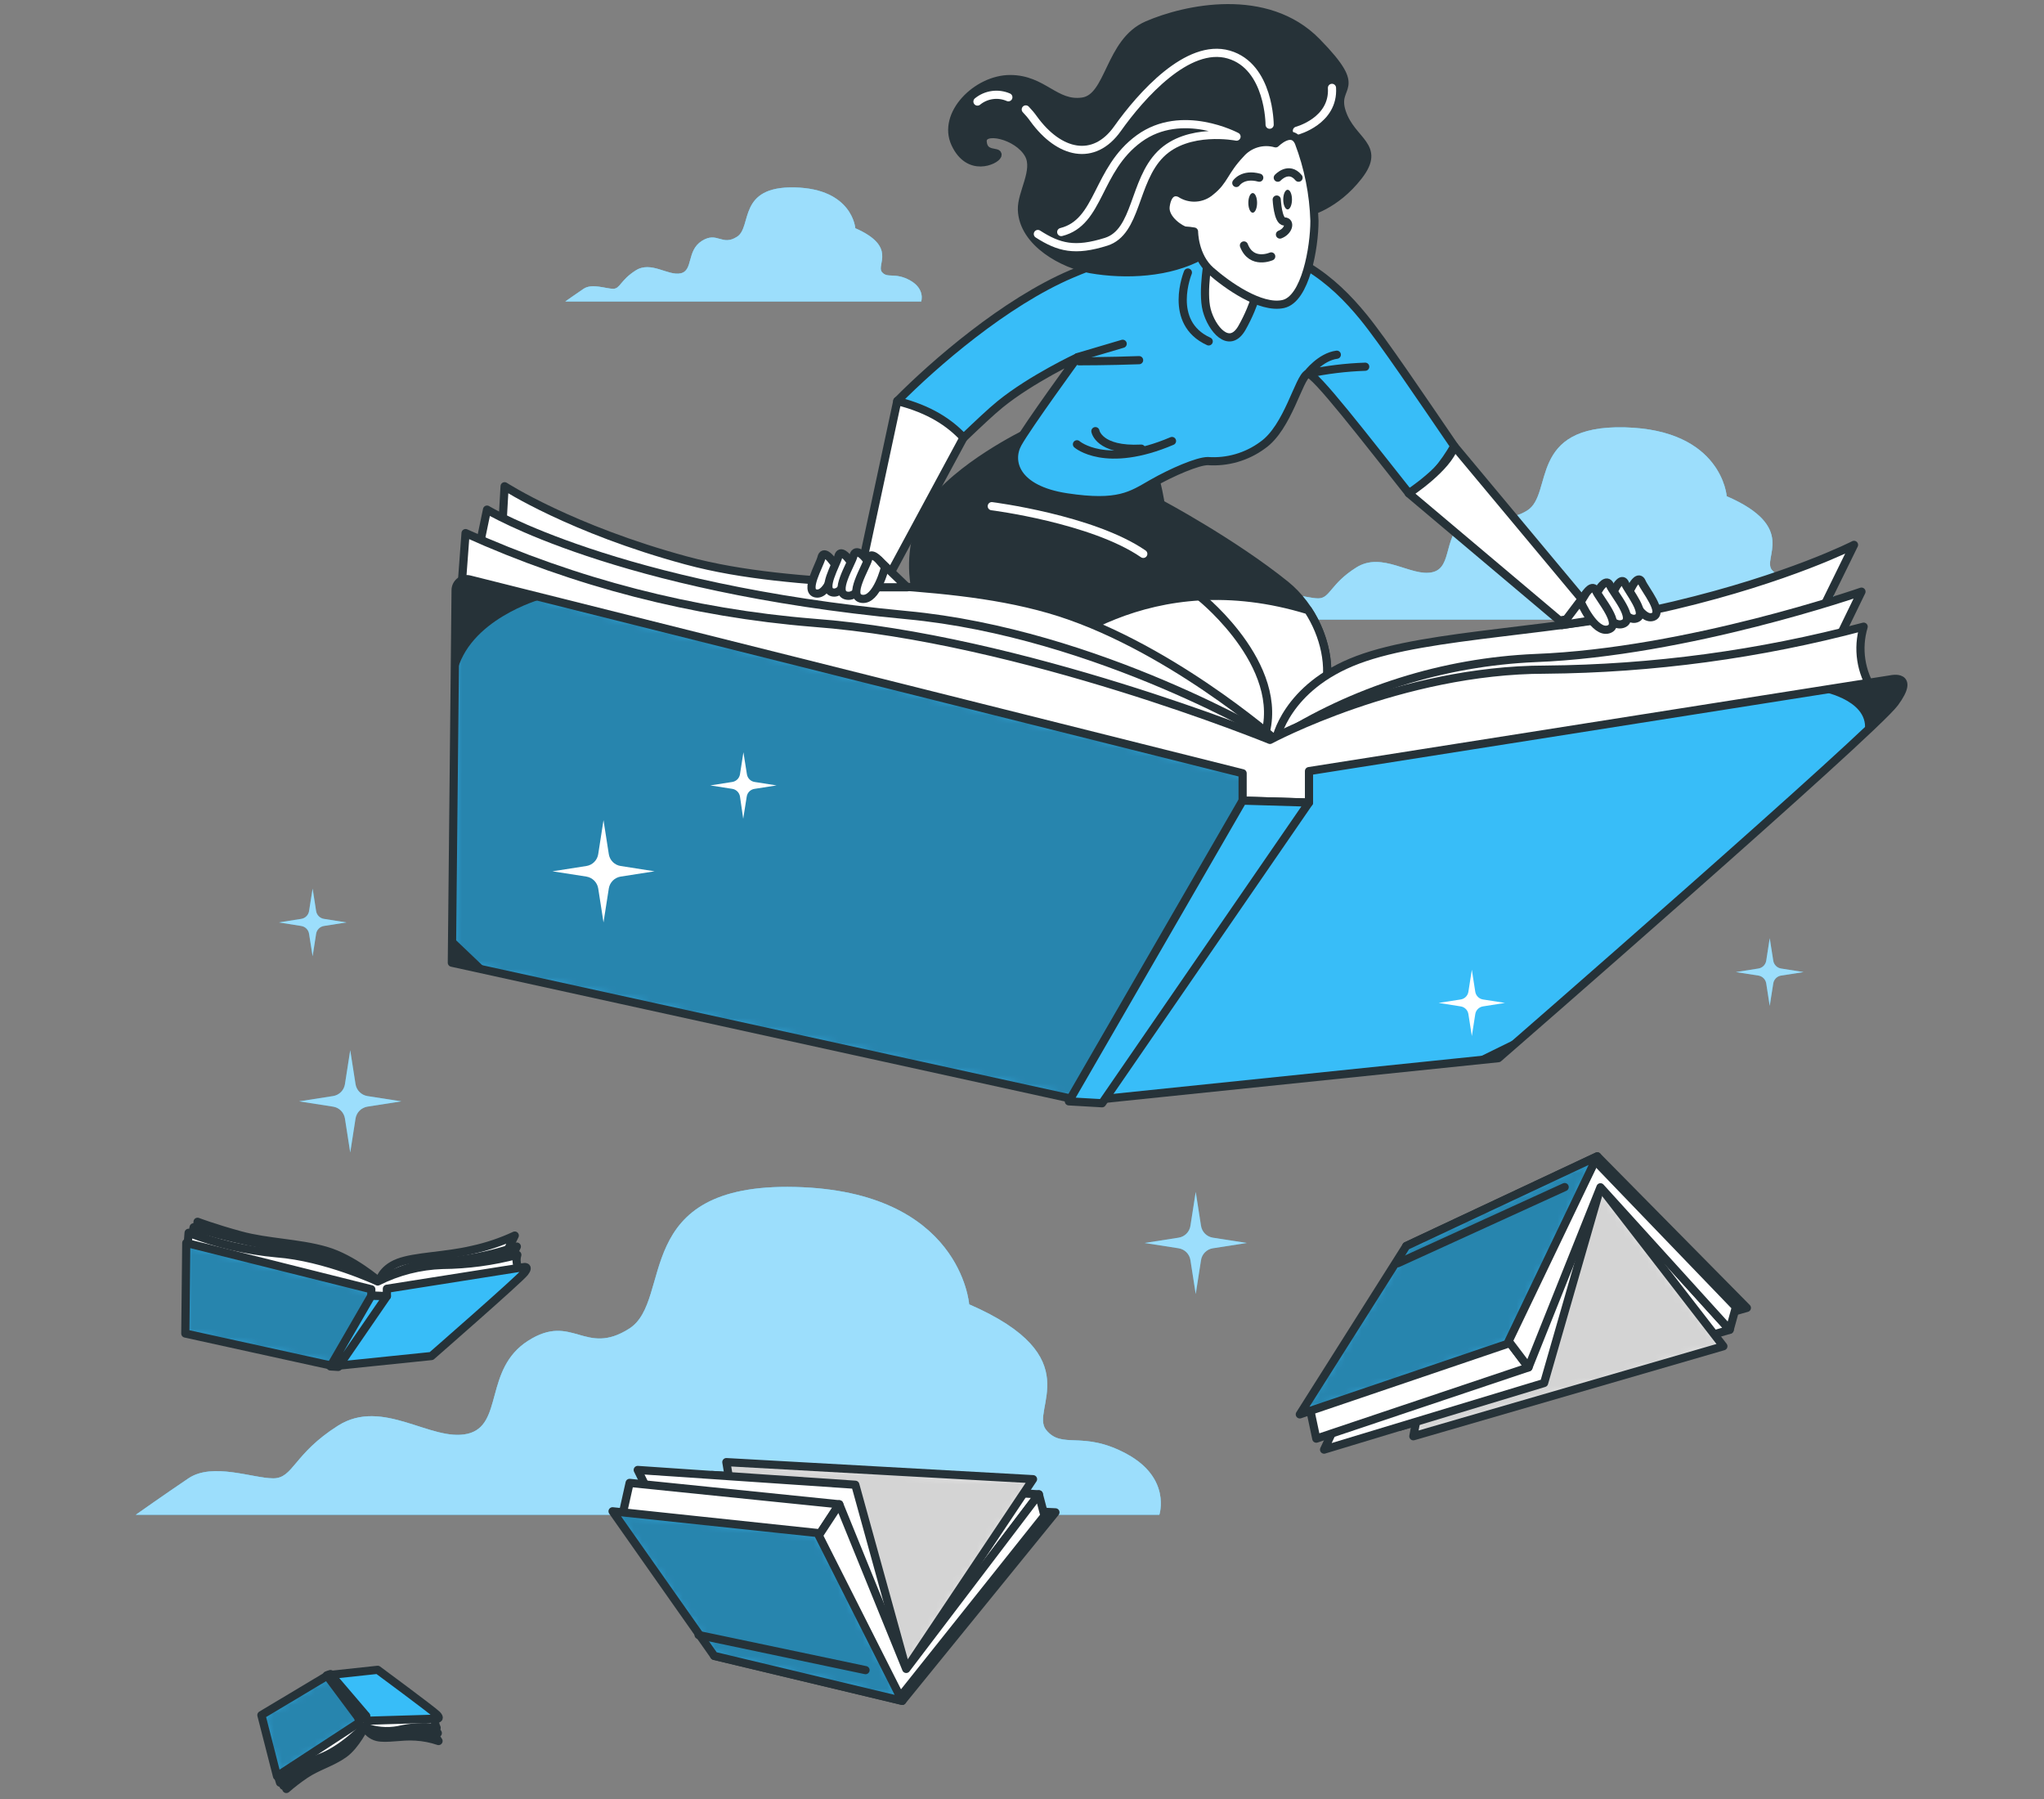 <svg width="250" height="220" viewBox="0 0 250 220" fill="none" xmlns="http://www.w3.org/2000/svg">
<rect x="0" y="0" width="250" height="220" fill="#808080" stroke="none"/>
<path d="M222.544 71.432C219.35 69.689 217.899 71.141 216.713 69.689C215.527 68.238 219.907 64.46 211.192 60.683C211.192 60.683 210.616 52.551 198.706 52.26C186.797 51.968 190.037 60.398 186.797 62.426C183.558 64.454 182.728 61.266 179.534 63.3C176.34 65.335 177.791 69.398 175.18 69.981C172.568 70.564 169.083 67.389 165.888 69.398C162.694 71.406 162.694 73.175 161.236 73.175C159.778 73.175 156.882 72.015 155.139 73.175C153.396 74.335 151.361 75.767 151.361 75.767H224.87C224.87 75.767 225.745 73.175 222.544 71.432Z" fill="#38BDF8"/>
<path opacity="0.5" d="M222.544 71.432C219.35 69.689 217.899 71.141 216.713 69.689C215.527 68.238 219.907 64.46 211.192 60.683C211.192 60.683 210.616 52.551 198.706 52.26C186.797 51.968 190.037 60.398 186.797 62.426C183.558 64.454 182.728 61.266 179.534 63.3C176.34 65.335 177.791 69.398 175.18 69.981C172.568 70.564 169.083 67.389 165.888 69.398C162.694 71.406 162.694 73.175 161.236 73.175C159.778 73.175 156.882 72.015 155.139 73.175C153.396 74.335 151.361 75.767 151.361 75.767H224.87C224.87 75.767 225.745 73.175 222.544 71.432Z" fill="#38BDF8"/>
<path d="M111.292 34.279C109.4 33.249 108.538 34.111 107.852 33.249C107.165 32.387 109.744 30.152 104.612 27.91C104.612 27.91 104.269 23.089 97.212 22.921C90.156 22.752 92.029 27.741 90.156 28.947C88.284 30.152 87.746 28.26 85.847 29.458C83.949 30.657 84.817 33.074 83.256 33.424C81.694 33.774 79.64 31.869 77.748 33.074C75.856 34.279 75.856 35.316 74.995 35.316C74.133 35.316 72.403 34.623 71.379 35.316C70.355 36.009 69.144 36.864 69.144 36.864H112.672C112.672 36.864 113.191 35.335 111.292 34.279Z" fill="#38BDF8"/>
<path opacity="0.5" d="M111.292 34.279C109.4 33.249 108.538 34.111 107.852 33.249C107.165 32.387 109.744 30.152 104.612 27.91C104.612 27.91 104.269 23.089 97.212 22.921C90.156 22.752 92.029 27.741 90.156 28.947C88.284 30.152 87.746 28.26 85.847 29.458C83.949 30.657 84.817 33.074 83.256 33.424C81.694 33.774 79.64 31.869 77.748 33.074C75.856 34.279 75.856 35.316 74.995 35.316C74.133 35.316 72.403 34.623 71.379 35.316C70.355 36.009 69.144 36.864 69.144 36.864H112.672C112.672 36.864 113.191 35.335 111.292 34.279Z" fill="#38BDF8"/>
<path d="M137.839 177.818C132.396 174.844 129.921 177.319 127.938 174.844C125.956 172.369 133.381 165.941 118.537 159.507C118.537 159.507 117.545 145.648 97.258 145.155C76.971 144.663 82.407 159.008 76.965 162.475C71.522 165.941 70.038 160.492 64.595 163.959C59.153 167.425 61.621 174.326 57.17 175.343C52.719 176.36 46.803 170.885 41.334 174.351C35.866 177.818 35.892 180.786 33.416 180.786C30.941 180.786 25.991 178.803 23.049 180.786C20.108 182.768 16.615 185.237 16.615 185.237H141.798C141.798 185.237 143.281 180.786 137.839 177.818Z" fill="#38BDF8"/>
<path opacity="0.5" d="M137.839 177.818C132.396 174.844 129.921 177.319 127.938 174.844C125.956 172.369 133.381 165.941 118.537 159.507C118.537 159.507 117.545 145.648 97.258 145.155C76.971 144.663 82.407 159.008 76.965 162.475C71.522 165.941 70.038 160.492 64.595 163.959C59.153 167.425 61.621 174.326 57.17 175.343C52.719 176.36 46.803 170.885 41.334 174.351C35.866 177.818 35.892 180.786 33.416 180.786C30.941 180.786 25.991 178.803 23.049 180.786C20.108 182.768 16.615 185.237 16.615 185.237H141.798C141.798 185.237 143.281 180.786 137.839 177.818Z" fill="#38BDF8"/>
<g opacity="0.5">
<path d="M222.544 71.432C219.35 69.689 217.899 71.141 216.713 69.689C215.527 68.238 219.907 64.46 211.192 60.683C211.192 60.683 210.616 52.551 198.706 52.26C186.797 51.968 190.037 60.398 186.797 62.426C183.558 64.454 182.728 61.266 179.534 63.3C176.34 65.335 177.791 69.398 175.18 69.981C172.568 70.564 169.083 67.389 165.888 69.398C162.694 71.406 162.694 73.175 161.236 73.175C159.778 73.175 156.882 72.015 155.139 73.175C153.396 74.335 151.361 75.767 151.361 75.767H224.87C224.87 75.767 225.745 73.175 222.544 71.432Z" fill="white"/>
<path opacity="0.5" d="M222.544 71.432C219.35 69.689 217.899 71.141 216.713 69.689C215.527 68.238 219.907 64.46 211.192 60.683C211.192 60.683 210.616 52.551 198.706 52.26C186.797 51.968 190.037 60.398 186.797 62.426C183.558 64.454 182.728 61.266 179.534 63.3C176.34 65.335 177.791 69.398 175.18 69.981C172.568 70.564 169.083 67.389 165.888 69.398C162.694 71.406 162.694 73.175 161.236 73.175C159.778 73.175 156.882 72.015 155.139 73.175C153.396 74.335 151.361 75.767 151.361 75.767H224.87C224.87 75.767 225.745 73.175 222.544 71.432Z" fill="white"/>
</g>
<g opacity="0.5">
<path d="M111.292 34.279C109.4 33.249 108.538 34.111 107.852 33.249C107.165 32.387 109.744 30.152 104.612 27.91C104.612 27.91 104.269 23.089 97.212 22.921C90.156 22.752 92.029 27.741 90.156 28.947C88.284 30.152 87.746 28.26 85.847 29.458C83.949 30.657 84.817 33.074 83.256 33.424C81.694 33.774 79.64 31.869 77.748 33.074C75.856 34.279 75.856 35.316 74.995 35.316C74.133 35.316 72.403 34.623 71.379 35.316C70.355 36.009 69.144 36.864 69.144 36.864H112.672C112.672 36.864 113.191 35.335 111.292 34.279Z" fill="white"/>
<path opacity="0.5" d="M111.292 34.279C109.4 33.249 108.538 34.111 107.852 33.249C107.165 32.387 109.744 30.152 104.612 27.91C104.612 27.91 104.269 23.089 97.212 22.921C90.156 22.752 92.029 27.741 90.156 28.947C88.284 30.152 87.746 28.26 85.847 29.458C83.949 30.657 84.817 33.074 83.256 33.424C81.694 33.774 79.64 31.869 77.748 33.074C75.856 34.279 75.856 35.316 74.995 35.316C74.133 35.316 72.403 34.623 71.379 35.316C70.355 36.009 69.144 36.864 69.144 36.864H112.672C112.672 36.864 113.191 35.335 111.292 34.279Z" fill="white"/>
</g>
<g opacity="0.5">
<path d="M137.839 177.818C132.396 174.844 129.921 177.319 127.938 174.844C125.956 172.369 133.381 165.941 118.537 159.507C118.537 159.507 117.545 145.648 97.258 145.155C76.971 144.663 82.407 159.008 76.965 162.475C71.522 165.941 70.038 160.492 64.595 163.959C59.153 167.425 61.621 174.326 57.17 175.343C52.719 176.36 46.803 170.885 41.334 174.351C35.866 177.818 35.892 180.786 33.416 180.786C30.941 180.786 25.991 178.803 23.049 180.786C20.108 182.768 16.615 185.237 16.615 185.237H141.798C141.798 185.237 143.281 180.786 137.839 177.818Z" fill="white"/>
<path opacity="0.5" d="M137.839 177.818C132.396 174.844 129.921 177.319 127.938 174.844C125.956 172.369 133.381 165.941 118.537 159.507C118.537 159.507 117.545 145.648 97.258 145.155C76.971 144.663 82.407 159.008 76.965 162.475C71.522 165.941 70.038 160.492 64.595 163.959C59.153 167.425 61.621 174.326 57.17 175.343C52.719 176.36 46.803 170.885 41.334 174.351C35.866 177.818 35.892 180.786 33.416 180.786C30.941 180.786 25.991 178.803 23.049 180.786C20.108 182.768 16.615 185.237 16.615 185.237H141.798C141.798 185.237 143.281 180.786 137.839 177.818Z" fill="white"/>
</g>
<path d="M46.368 156.714C46.368 156.714 43.167 153.909 39.856 152.95C36.545 151.991 32.728 151.971 29.43 151.071C26.132 150.17 24.163 149.412 24.163 149.412L23.994 152.393L46.231 158.399L61.445 154.187L62.961 151.097C61.304 151.868 59.565 152.453 57.778 152.84C54.467 153.624 50.761 153.624 48.707 154.414C46.653 155.205 46.368 156.714 46.368 156.714Z" fill="white" stroke="#263238" stroke-linecap="round" stroke-linejoin="round"/>
<path d="M23.684 150.086C28.03 151.415 32.486 152.359 36.999 152.904C40.393 153.365 43.616 154.676 46.368 156.714C48.607 155.283 51.184 154.47 53.839 154.356C57.032 154.114 60.182 153.472 63.215 152.444L62.262 154.388L45.921 157.589L23.347 151.693L23.684 150.086Z" fill="white" stroke="#263238" stroke-linecap="round" stroke-linejoin="round"/>
<path d="M23.068 150.76C26.522 152.084 30.141 152.927 33.824 153.268C39.837 153.721 46.199 156.715 46.199 156.715C48.66 155.473 51.362 154.783 54.117 154.693C57.209 154.666 60.285 154.25 63.273 153.455C63.179 153.766 63.156 154.093 63.204 154.413C63.253 154.734 63.371 155.039 63.551 155.309L46.141 159.015L22.951 152.276L23.068 150.76Z" fill="white" stroke="#263238" stroke-linecap="round" stroke-linejoin="round"/>
<path d="M22.783 151.998L45.415 157.667V158.445L47.32 158.496V157.602L64.057 154.959C64.057 154.959 64.789 154.79 64.167 155.607C63.545 156.423 52.769 165.831 52.769 165.831L40.808 167.062L22.666 163.077L22.783 151.998Z" fill="#38BDF8"/>
<mask id="mask0_4395_48995" style="mask-type:luminance" maskUnits="userSpaceOnUse" x="22" y="151" width="43" height="17">
<path d="M22.782 151.998L45.414 157.667V158.445L47.319 158.496V157.602L64.056 154.959C64.056 154.959 64.788 154.79 64.166 155.607C63.544 156.423 52.768 165.831 52.768 165.831L40.807 167.062L22.665 163.077L22.782 151.998Z" fill="white"/>
</mask>
<g mask="url(#mask0_4395_48995)">
<path opacity="0.3" d="M45.415 158.458V157.667L22.782 151.998L22.672 163.116L40.808 167.101L41.132 167.069L45.92 158.471L45.415 158.458Z" fill="black"/>
</g>
<path d="M22.783 151.998L45.415 157.667V158.445L47.32 158.496V157.602L64.057 154.959C64.057 154.959 64.789 154.79 64.167 155.607C63.545 156.423 52.769 165.831 52.769 165.831L40.808 167.062L22.666 163.077L22.783 151.998Z" stroke="#263238" stroke-linecap="round" stroke-linejoin="round"/>
<path d="M45.415 158.458L40.413 167.101L41.372 167.159L47.32 158.509L45.415 158.458Z" fill="#38BDF8" stroke="#263238" stroke-linecap="round" stroke-linejoin="round"/>
<path d="M44.611 211.155C44.611 211.155 43.523 213.435 42.071 214.479C40.62 215.522 38.767 216.014 37.302 217.019C36.507 217.557 35.745 218.143 35.022 218.774L34.438 216.792L44.248 210.034L52.38 211.019L53.637 212.911C52.729 212.603 51.783 212.42 50.825 212.366C49.082 212.243 47.274 212.697 46.127 212.418C45.797 212.333 45.489 212.175 45.227 211.957C44.965 211.738 44.755 211.464 44.611 211.155Z" fill="white" stroke="#263238" stroke-linecap="round" stroke-linejoin="round"/>
<path d="M34.666 218.379C36.53 216.978 38.55 215.797 40.686 214.861C42.337 214.048 43.705 212.756 44.612 211.155C45.855 211.802 47.273 212.029 48.656 211.803C50.283 211.579 51.936 211.627 53.548 211.945L52.751 210.734L44.25 210.604L34.232 217.323L34.666 218.379Z" fill="white" stroke="#263238" stroke-linecap="round" stroke-linejoin="round"/>
<path d="M34.251 218.003C35.669 216.724 37.303 215.709 39.078 215.003C41.929 213.967 44.533 211.174 44.533 211.174C45.868 211.696 47.323 211.833 48.732 211.569C50.262 211.211 51.842 211.117 53.404 211.291C53.208 210.889 53.146 210.434 53.229 209.995L44.119 209.632L33.94 216.999L34.251 218.003Z" fill="white" stroke="#263238" stroke-linecap="round" stroke-linejoin="round"/>
<path d="M33.882 217.207L43.964 210.624L43.828 210.099L44.755 209.827L44.904 210.429L53.508 210.17C53.508 210.17 53.891 210.17 53.45 209.703C53.009 209.237 46.193 204.202 46.193 204.202L40.148 204.85L31.971 209.742L33.882 217.207Z" fill="#38BDF8"/>
<mask id="mask1_4395_48995" style="mask-type:luminance" maskUnits="userSpaceOnUse" x="31" y="204" width="23" height="14">
<path d="M33.882 217.207L43.964 210.624L43.828 210.099L44.755 209.827L44.904 210.429L53.508 210.17C53.508 210.17 53.891 210.17 53.45 209.703C53.009 209.237 46.193 204.202 46.193 204.202L40.148 204.85L31.971 209.742L33.882 217.207Z" fill="white"/>
</mask>
<g mask="url(#mask1_4395_48995)">
<path opacity="0.3" d="M43.855 210.099L43.991 210.624L33.909 217.207L31.979 209.723L40.156 204.831L40.318 204.812L44.102 210.027L43.855 210.099Z" fill="black"/>
</g>
<path d="M33.882 217.207L43.964 210.624L43.828 210.099L44.755 209.827L44.904 210.429L53.508 210.17C53.508 210.17 53.891 210.17 53.45 209.703C53.009 209.237 46.193 204.202 46.193 204.202L40.148 204.85L31.971 209.742L33.882 217.207Z" stroke="#263238" stroke-linecap="round" stroke-linejoin="round"/>
<path d="M43.855 210.098L39.967 204.876L40.42 204.72L44.781 209.826L43.855 210.098Z" fill="#38BDF8" stroke="#263238" stroke-linecap="round" stroke-linejoin="round"/>
<path d="M195.361 141.41L213.659 159.941L174.588 170.95L172.003 152.373L195.361 141.41Z" fill="#38BDF8" stroke="#263238" stroke-linecap="round" stroke-linejoin="round"/>
<path d="M211.554 162.617L171.142 174.494L174.401 153.138L194.792 144.041L211.554 162.617Z" fill="white" stroke="#263238" stroke-linecap="round" stroke-linejoin="round"/>
<path d="M195.752 145.194L210.784 164.632L172.866 175.641L177.272 152.276L195.752 145.194Z" fill="white"/>
<mask id="mask2_4395_48995" style="mask-type:luminance" maskUnits="userSpaceOnUse" x="172" y="145" width="39" height="31">
<path d="M195.752 145.194L210.784 164.632L172.866 175.641L177.272 152.276L195.752 145.194Z" fill="white"/>
</mask>
<g mask="url(#mask2_4395_48995)">
<path opacity="0.17" d="M195.752 145.194L210.784 164.632L172.866 175.641L177.272 152.276L195.752 145.194Z" fill="black"/>
</g>
<path d="M195.752 145.194L210.784 164.632L172.866 175.641L177.272 152.276L195.752 145.194Z" stroke="#263238" stroke-linecap="round" stroke-linejoin="round"/>
<path d="M195.75 145.194L188.856 169.129L161.947 177.274L172.288 155.244L195.75 145.194Z" fill="white" stroke="#263238" stroke-linecap="round" stroke-linejoin="round"/>
<path d="M186.946 167.218L160.996 175.932L160.225 172.291L184.263 163.673L186.946 167.218Z" fill="white" stroke="#263238" stroke-linecap="round" stroke-linejoin="round"/>
<path d="M195.083 141.935L212.319 159.844L211.554 162.617L195.751 145.194L186.945 167.218L184.263 163.673L195.083 141.935Z" fill="white" stroke="#263238" stroke-linecap="round" stroke-linejoin="round"/>
<path d="M195.361 141.41L184.359 164.347L158.979 172.965L172.003 152.373L195.361 141.41Z" fill="#38BDF8"/>
<mask id="mask3_4395_48995" style="mask-type:luminance" maskUnits="userSpaceOnUse" x="158" y="141" width="38" height="32">
<path d="M195.362 141.41L184.36 164.347L158.98 172.965L172.004 152.373L195.362 141.41Z" fill="white"/>
</mask>
<g mask="url(#mask3_4395_48995)">
<path opacity="0.3" d="M195.362 141.41L184.36 164.347L158.98 172.965L172.004 152.373L195.362 141.41Z" fill="black"/>
</g>
<path d="M195.361 141.41L184.359 164.347L158.979 172.965L172.003 152.373L195.361 141.41Z" stroke="#263238" stroke-linecap="round" stroke-linejoin="round"/>
<path d="M170.954 154.486L191.371 145.168" stroke="#263238" stroke-linecap="round" stroke-linejoin="round"/>
<path d="M110.352 207.999L129.09 184.945L90.434 183.131L87.356 202.498L110.352 207.999Z" fill="#38BDF8" stroke="#263238" stroke-linecap="round" stroke-linejoin="round"/>
<path d="M127.062 182.742L87.091 180.377L89.76 201.157L109.853 205.485L127.062 182.742Z" fill="white" stroke="#263238" stroke-linecap="round" stroke-linejoin="round"/>
<path d="M110.837 204.092L126.349 180.889L88.84 178.803L92.604 201.338L110.837 204.092Z" fill="white"/>
<mask id="mask4_4395_48995" style="mask-type:luminance" maskUnits="userSpaceOnUse" x="88" y="178" width="39" height="27">
<path d="M110.837 204.092L126.349 180.889L88.84 178.803L92.604 201.338L110.837 204.092Z" fill="white"/>
</mask>
<g mask="url(#mask4_4395_48995)">
<path opacity="0.17" d="M110.837 204.092L126.349 180.889L88.84 178.803L92.604 201.338L110.837 204.092Z" fill="black"/>
</g>
<path d="M110.837 204.092L126.349 180.889L88.84 178.803L92.604 201.338L110.837 204.092Z" stroke="#263238" stroke-linecap="round" stroke-linejoin="round"/>
<path d="M110.838 204.092L104.611 181.57L78 179.762L87.719 199.531L110.838 204.092Z" fill="white" stroke="#263238" stroke-linecap="round" stroke-linejoin="round"/>
<path d="M102.648 183.96L77.009 181.343L76.147 185.198L99.882 188.172L102.648 183.96Z" fill="white" stroke="#263238" stroke-linecap="round" stroke-linejoin="round"/>
<path d="M110.079 207.539L127.749 185.36L127.062 182.742L110.838 204.092L102.648 183.961L99.881 188.172L110.079 207.539Z" fill="white" stroke="#263238" stroke-linecap="round" stroke-linejoin="round"/>
<path d="M110.352 207.999L99.992 187.472L74.923 184.816L87.357 202.498L110.352 207.999Z" fill="#38BDF8"/>
<mask id="mask5_4395_48995" style="mask-type:luminance" maskUnits="userSpaceOnUse" x="74" y="184" width="37" height="24">
<path d="M110.353 207.999L99.993 187.472L74.924 184.816L87.358 202.498L110.353 207.999Z" fill="white"/>
</mask>
<g mask="url(#mask5_4395_48995)">
<path opacity="0.3" d="M110.353 207.999L99.993 187.472L74.924 184.816L87.358 202.498L110.353 207.999Z" fill="black"/>
</g>
<path d="M110.352 207.999L99.992 187.472L74.923 184.816L87.357 202.498L110.352 207.999Z" stroke="#263238" stroke-linecap="round" stroke-linejoin="round"/>
<path d="M85.445 199.945L105.862 204.241" stroke="#263238" stroke-linecap="round" stroke-linejoin="round"/>
<path d="M125.547 52.979C125.547 52.979 117.058 57.08 113.663 62.05C110.268 67.02 111.259 76.195 116.488 79.162C121.717 82.13 139.97 93.028 152.844 91.473C165.719 89.918 163.736 76.758 157.231 71.523C150.726 66.288 141.952 61.622 141.952 61.622C141.952 61.622 141.531 58.797 140.961 57.806C140.391 56.815 133.892 50.432 125.547 52.979Z" fill="#263238" stroke="#263238" stroke-linecap="round" stroke-linejoin="round"/>
<path d="M160.005 74.62C140.735 68.724 128.042 79.279 124.063 83.322C132.033 87.462 143.774 92.549 152.845 91.454C163.614 90.151 163.983 80.724 160.005 74.62Z" fill="white" stroke="#263238" stroke-linecap="round" stroke-linejoin="round"/>
<path d="M146.902 73.065C146.902 73.065 158.222 82.136 154.256 91.169" stroke="#263238" stroke-linecap="round" stroke-linejoin="round"/>
<path d="M109.75 49.026L105.215 70.182H108.863L117.856 53.51C117.856 53.51 116.1 48.165 109.75 49.026Z" fill="white" stroke="#263238" stroke-linecap="round" stroke-linejoin="round"/>
<path d="M166.756 38.763C163.043 34.227 158.138 30.022 149.151 29.303C149.151 29.303 141.493 29.063 131.074 33.495C122.929 36.955 114.227 44.51 109.75 49.046C113.754 50.063 116.139 51.702 117.862 53.53C119.638 51.839 121.186 50.368 122.327 49.441C126.162 46.325 131.793 43.694 131.793 43.694C131.793 43.694 125.683 52.072 124.484 54.229C123.286 56.387 124.128 59.86 130.471 60.819C136.815 61.778 138.376 60.579 140.89 59.141C143.404 57.702 146.521 56.387 147.719 56.387C150.115 56.557 152.492 55.868 154.426 54.443C157.536 52.286 158.858 46.182 159.933 45.703C160.672 45.372 167.21 53.899 172.302 60.301L172.743 60.074C174.959 58.934 176.689 56.607 177.875 54.56C173.754 48.541 169.16 41.705 166.756 38.763Z" fill="#38BDF8" stroke="#263238" stroke-linecap="round" stroke-linejoin="round"/>
<path d="M145.289 33.327C145.289 33.327 142.75 39.437 147.836 41.75" stroke="#263238" stroke-linecap="round" stroke-linejoin="round"/>
<path d="M131.793 43.675L137.313 42.042" stroke="#263238" stroke-linecap="round" stroke-linejoin="round"/>
<path d="M131.722 54.333C131.722 54.333 135.201 57.404 143.346 53.931" stroke="#263238" stroke-linecap="round" stroke-linejoin="round"/>
<path d="M163.504 43.377C161.495 43.642 159.934 45.709 159.934 45.709C162.251 45.215 164.608 44.927 166.977 44.847" stroke="#263238" stroke-linecap="round" stroke-linejoin="round"/>
<path d="M131.975 44.18C131.975 44.18 135.713 44.18 139.322 44.044" stroke="#263238" stroke-linecap="round" stroke-linejoin="round"/>
<path d="M133.977 52.726C133.977 52.726 134.378 55.137 139.588 54.864" stroke="#263238" stroke-linecap="round" stroke-linejoin="round"/>
<path d="M147.836 31.338C147.836 31.338 147 35.647 147.596 37.921C148.192 40.195 150.35 42.832 151.912 40.078C153.473 37.325 154.302 34.247 154.302 32.776C154.302 31.305 148.912 28.584 147.836 31.338Z" fill="white" stroke="#263238" stroke-linecap="round" stroke-linejoin="round"/>
<path d="M159.933 25.947C159.933 25.947 163.283 25.227 166.16 21.515C169.037 17.802 165.324 17.329 164.125 13.739C162.927 10.15 167.145 11.342 161.041 5.115C154.938 -1.111 144.992 1.046 140.307 3.081C135.622 5.115 135.771 11.945 132.409 12.424C129.046 12.904 127.614 9.67 123.545 9.67C119.476 9.67 115.16 13.979 116.839 17.569C118.517 21.159 121.75 19.61 121.99 19.007C122.229 18.405 120.312 19.13 120.188 17.329C120.065 15.528 124.497 16.493 125.819 18.891C126.888 20.834 124.925 23.595 124.99 25.636C125.126 29.731 130.141 32.348 133.361 32.912C137.709 33.67 142.996 33.405 146.935 31.247C151.776 28.59 149.527 23.083 153.091 21.644C156.655 20.206 158.482 22.364 158.482 22.364L159.933 25.947Z" fill="#263238" stroke="#263238" stroke-linecap="round" stroke-linejoin="round"/>
<path d="M123.331 11.893C122.714 11.625 122.035 11.532 121.369 11.625C120.702 11.717 120.074 11.992 119.554 12.418" stroke="white" stroke-linecap="round" stroke-linejoin="round"/>
<path d="M155.288 15.249C155.288 15.249 155.288 8.122 150.286 6.671C145.283 5.219 139.569 11.673 136.679 15.742C133.789 19.811 129.551 18.839 126.435 14.55C126.142 14.136 125.817 13.746 125.463 13.383" stroke="white" stroke-linecap="round" stroke-linejoin="round"/>
<path d="M126.94 28.616C129.532 30.281 131.476 30.761 135.279 29.569C139.083 28.377 138.616 22.182 141.947 18.852C145.277 15.521 151.238 16.707 151.238 16.707C151.238 16.707 144.571 13.13 139.329 16.94C134.087 20.75 134.56 27.184 129.798 28.377" stroke="white" stroke-linecap="round" stroke-linejoin="round"/>
<path d="M158.624 15.988C158.624 15.988 163.16 14.796 162.913 10.746" stroke="white" stroke-linecap="round" stroke-linejoin="round"/>
<path d="M121.303 61.901C121.303 61.901 133.614 63.456 139.834 67.733" stroke="white" stroke-linecap="round" stroke-linejoin="round"/>
<path d="M156.025 17.53C155.258 17.31 154.444 17.315 153.681 17.545C152.917 17.775 152.235 18.22 151.716 18.826C149.682 20.977 149.773 22.066 148.075 23.407C147.569 23.85 146.93 24.113 146.259 24.156C145.588 24.2 144.921 24.02 144.362 23.647C143.643 23.29 142.807 23.53 142.567 25.202C142.328 26.873 144.602 28.195 144.965 28.195C145.326 28.215 145.685 28.256 146.04 28.318C146.04 28.318 146.04 31.312 148.075 33.107C150.11 34.901 154.185 37.778 156.939 37.182C159.693 36.586 160.768 30.236 160.768 27.003C160.667 23.725 160.021 20.486 158.857 17.42C158.014 15.528 156.025 17.53 156.025 17.53Z" fill="white" stroke="#263238" stroke-linecap="round" stroke-linejoin="round"/>
<path d="M153.752 24.806C153.752 25.454 153.518 26.012 153.22 26.012C152.922 26.012 152.683 25.474 152.683 24.806C152.683 24.139 152.922 23.608 153.22 23.608C153.518 23.608 153.752 24.145 153.752 24.806Z" fill="#263238"/>
<path d="M158.021 24.405C158.021 25.053 157.782 25.61 157.49 25.61C157.198 25.61 156.952 25.072 156.952 24.405C156.952 23.737 157.192 23.206 157.49 23.206C157.788 23.206 158.021 23.744 158.021 24.405Z" fill="#263238"/>
<path d="M151.212 22.376C151.212 22.376 152.009 21.178 154.018 21.729" stroke="#263238" stroke-linecap="round" stroke-linejoin="round"/>
<path d="M156.285 21.729C156.285 21.729 157.62 20.258 158.825 21.729" stroke="#263238" stroke-linecap="round" stroke-linejoin="round"/>
<path d="M156.155 24.404C156.155 24.404 156.285 27.081 157.088 27.081C157.892 27.081 157.62 28.279 156.551 28.681" stroke="#263238" stroke-linecap="round" stroke-linejoin="round"/>
<path d="M155.481 31.357C155.481 31.357 153.078 32.426 152.145 30.016" stroke="#263238" stroke-linecap="round" stroke-linejoin="round"/>
<path d="M156.046 90.501C156.046 90.501 142.439 78.566 128.34 74.504C114.24 70.441 98.016 72.352 83.923 68.536C69.831 64.72 61.718 59.465 61.718 59.465L60.999 72.119L155.599 97.674L220.315 79.765L226.762 66.631C226.762 66.631 218.883 70.687 204.79 74.031C190.698 77.374 174.907 77.368 166.063 80.691C157.218 84.015 156.046 90.501 156.046 90.501Z" fill="white" stroke="#263238" stroke-linecap="round" stroke-linejoin="round"/>
<path d="M59.567 62.322C59.567 62.322 75.351 71.879 110.91 75.223C134.333 77.419 156.045 90.501 156.045 90.501C165.56 84.418 176.512 80.958 187.795 80.471C206.423 79.758 227.675 72.352 227.675 72.352L223.626 80.691L154.134 94.298L58.135 69.223L59.567 62.322Z" fill="white" stroke="#263238" stroke-linecap="round" stroke-linejoin="round"/>
<path d="M56.943 65.193C70.377 71.26 84.756 74.969 99.448 76.156C124.997 78.067 155.327 90.482 155.327 90.482C155.327 90.482 171.325 81.89 189.02 81.89C202.163 81.778 215.24 80.013 227.942 76.635C227.547 77.955 227.449 79.346 227.655 80.708C227.861 82.071 228.366 83.37 229.134 84.514L155.087 100.292L56.464 71.62L56.943 65.193Z" fill="white" stroke="#263238" stroke-linecap="round" stroke-linejoin="round"/>
<path d="M57.422 70.862L151.983 94.564V97.907L160.102 98.147V94.298L231.265 83.076C231.265 83.076 234.369 82.357 231.745 85.94C229.121 89.523 183.266 129.404 183.266 129.404L132.402 134.659L55.265 117.728L55.725 72.171C55.726 71.965 55.775 71.761 55.866 71.576C55.958 71.391 56.091 71.229 56.255 71.103C56.418 70.977 56.608 70.889 56.811 70.848C57.013 70.806 57.222 70.811 57.422 70.862Z" fill="#38BDF8"/>
<mask id="mask6_4395_48995" style="mask-type:luminance" maskUnits="userSpaceOnUse" x="55" y="70" width="178" height="65">
<path d="M57.422 70.862L151.983 94.564V97.907L160.102 98.147V94.298L231.265 83.076C231.265 83.076 234.369 82.357 231.745 85.94C229.121 89.523 183.266 129.404 183.266 129.404L132.402 134.659L55.265 117.728L55.725 72.171C55.726 71.965 55.775 71.761 55.866 71.576C55.958 71.391 56.091 71.229 56.255 71.103C56.418 70.977 56.608 70.889 56.811 70.848C57.013 70.806 57.222 70.811 57.422 70.862Z" fill="white"/>
</mask>
<g mask="url(#mask6_4395_48995)">
<path opacity="0.3" d="M151.983 97.907V94.564L55.745 70.447L55.272 117.728L132.403 134.684L133.783 134.542L154.141 97.972L151.983 97.907Z" fill="black"/>
</g>
<path d="M57.422 70.862L151.983 94.564V97.907L160.102 98.147V94.298L231.265 83.076C231.265 83.076 234.369 82.357 231.745 85.94C229.121 89.523 183.266 129.404 183.266 129.404L132.402 134.659L55.265 117.728L55.725 72.171C55.726 71.965 55.775 71.761 55.866 71.576C55.958 71.391 56.091 71.229 56.255 71.103C56.418 70.977 56.608 70.889 56.811 70.848C57.013 70.806 57.222 70.811 57.422 70.862Z" stroke="#263238" stroke-linecap="round" stroke-linejoin="round"/>
<path d="M151.983 97.907L130.73 134.684L134.793 134.918L160.102 98.147L151.983 97.907Z" fill="#38BDF8" stroke="#263238" stroke-linecap="round" stroke-linejoin="round"/>
<path d="M222.913 84.579C222.913 84.579 229.256 85.765 227.935 89.996L231.745 85.953C231.745 85.953 233.488 83.782 232.691 83.361C231.894 82.94 222.913 84.579 222.913 84.579Z" fill="#263238"/>
<path d="M66.189 73.266C66.189 73.266 57.215 75.748 55.822 82.454L55.744 72.171C55.744 72.171 56.016 70.622 57.435 70.875C58.854 71.128 66.189 73.266 66.189 73.266Z" fill="#263238"/>
<path d="M55.355 114.579L59.864 118.875L55.27 117.728L55.355 114.579Z" fill="#263238"/>
<path d="M180.02 129.708L186.136 126.702L182.916 129.494L180.02 129.708Z" fill="#263238"/>
<path d="M177.875 54.566L195.084 75.197L190.75 75.884L172.303 60.333C172.303 60.333 177.078 57.203 177.875 54.566Z" fill="white" stroke="#263238" stroke-linecap="round" stroke-linejoin="round"/>
<path d="M101.56 68.29C101.56 68.29 100.699 67.247 100.478 68.18C100.258 69.113 98.308 72.352 99.83 72.579C101.353 72.806 102.215 69.106 102.215 69.106L101.56 68.29Z" fill="white" stroke="#263238" stroke-linecap="round" stroke-linejoin="round"/>
<path d="M103.621 68.167C103.621 68.167 102.753 67.124 102.539 68.05C102.325 68.977 100.368 72.223 101.891 72.456C103.414 72.689 104.282 68.977 104.282 68.977L103.621 68.167Z" fill="white" stroke="#263238" stroke-linecap="round" stroke-linejoin="round"/>
<path d="M105.687 68.089C105.687 68.089 104.657 66.929 104.391 67.96C104.125 68.99 101.799 72.592 103.62 72.852C105.441 73.111 106.452 68.964 106.452 68.964L105.687 68.089Z" fill="white" stroke="#263238" stroke-linecap="round" stroke-linejoin="round"/>
<path d="M107.488 68.478L110.961 71.821H106.847L107.488 68.478Z" fill="white" stroke="#263238" stroke-linecap="round" stroke-linejoin="round"/>
<path d="M107.489 68.478C107.489 68.478 106.459 67.318 106.193 68.348C105.927 69.378 103.601 72.981 105.422 73.233C107.243 73.486 108.253 69.346 108.253 69.346L107.489 68.478Z" fill="white" stroke="#263238" stroke-linecap="round" stroke-linejoin="round"/>
<path d="M199.755 71.478C199.755 71.478 200.448 70.311 200.811 71.193C201.174 72.074 203.604 74.977 202.146 75.443C200.688 75.91 199.243 72.385 199.243 72.385L199.755 71.478Z" fill="white" stroke="#263238" stroke-linecap="round" stroke-linejoin="round"/>
<path d="M197.721 71.672C197.721 71.672 198.414 70.506 198.777 71.387C199.14 72.268 201.576 75.171 200.112 75.637C198.647 76.104 197.209 72.579 197.209 72.579L197.721 71.672Z" fill="white" stroke="#263238" stroke-linecap="round" stroke-linejoin="round"/>
<path d="M195.674 71.925C195.674 71.925 196.51 70.629 196.924 71.594C197.339 72.56 200.164 75.767 198.453 76.305C196.743 76.843 195.052 72.936 195.052 72.936L195.674 71.925Z" fill="white" stroke="#263238" stroke-linecap="round" stroke-linejoin="round"/>
<path d="M193.956 72.592L191.047 76.441L195.116 75.793L193.956 72.592Z" fill="white" stroke="#263238" stroke-linecap="round" stroke-linejoin="round"/>
<path d="M193.956 72.592C193.956 72.592 194.785 71.296 195.207 72.262C195.628 73.227 198.446 76.428 196.736 76.966C195.025 77.504 193.334 73.603 193.334 73.603L193.956 72.592Z" fill="white" stroke="#263238" stroke-linecap="round" stroke-linejoin="round"/>
<path d="M75.914 107.199L80.061 106.551L75.914 105.903C75.549 105.847 75.211 105.677 74.95 105.416C74.689 105.154 74.518 104.817 74.463 104.451L73.814 100.298L73.167 104.451C73.112 104.816 72.942 105.153 72.682 105.414C72.422 105.675 72.086 105.846 71.722 105.903L67.568 106.551L71.722 107.199C72.085 107.258 72.419 107.43 72.679 107.691C72.938 107.951 73.109 108.287 73.167 108.65L73.814 112.803L74.463 108.65C74.521 108.286 74.692 107.95 74.953 107.689C75.214 107.429 75.55 107.257 75.914 107.199Z" fill="white"/>
<path d="M44.936 135.332L49.089 134.685L44.936 134.037C44.572 133.977 44.237 133.806 43.976 133.545C43.716 133.285 43.544 132.949 43.485 132.585L42.837 128.432L42.189 132.585C42.132 132.95 41.961 133.287 41.7 133.548C41.439 133.809 41.102 133.98 40.737 134.037L36.584 134.685L40.737 135.332C41.102 135.389 41.439 135.56 41.7 135.821C41.961 136.082 42.132 136.419 42.189 136.784L42.837 140.937L43.485 136.784C43.544 136.42 43.716 136.084 43.976 135.824C44.237 135.564 44.572 135.392 44.936 135.332Z" fill="#38BDF8"/>
<path opacity="0.5" d="M44.936 135.332L49.089 134.685L44.936 134.037C44.572 133.977 44.237 133.806 43.976 133.545C43.716 133.285 43.544 132.949 43.485 132.585L42.837 128.432L42.189 132.585C42.132 132.95 41.961 133.287 41.7 133.548C41.439 133.809 41.102 133.98 40.737 134.037L36.584 134.685L40.737 135.332C41.102 135.389 41.439 135.56 41.7 135.821C41.961 136.082 42.132 136.419 42.189 136.784L42.837 140.937L43.485 136.784C43.544 136.42 43.716 136.084 43.976 135.824C44.237 135.564 44.572 135.392 44.936 135.332Z" fill="white"/>
<path d="M148.347 152.652L152.5 152.004L148.347 151.356C147.983 151.3 147.647 151.13 147.386 150.87C147.125 150.611 146.953 150.275 146.896 149.911L146.248 145.758L145.6 149.911C145.542 150.275 145.371 150.611 145.11 150.87C144.849 151.13 144.512 151.3 144.148 151.356L139.995 152.004L144.148 152.652C144.512 152.708 144.849 152.878 145.11 153.138C145.371 153.397 145.542 153.733 145.6 154.097L146.248 158.25L146.896 154.097C146.953 153.733 147.125 153.397 147.386 153.138C147.647 152.878 147.983 152.708 148.347 152.652Z" fill="#38BDF8"/>
<path opacity="0.5" d="M148.347 152.652L152.5 152.004L148.347 151.356C147.983 151.3 147.647 151.13 147.386 150.87C147.125 150.611 146.953 150.275 146.896 149.911L146.248 145.758L145.6 149.911C145.542 150.275 145.371 150.611 145.11 150.87C144.849 151.13 144.512 151.3 144.148 151.356L139.995 152.004L144.148 152.652C144.512 152.708 144.849 152.878 145.11 153.138C145.371 153.397 145.542 153.733 145.6 154.097L146.248 158.25L146.896 154.097C146.953 153.733 147.125 153.397 147.386 153.138C147.647 152.878 147.983 152.708 148.347 152.652Z" fill="white"/>
<path d="M39.623 113.237L42.37 112.803L39.623 112.369C39.382 112.332 39.159 112.219 38.986 112.047C38.814 111.874 38.701 111.651 38.664 111.41L38.236 108.669L37.802 111.41C37.765 111.651 37.652 111.874 37.479 112.047C37.307 112.219 37.084 112.332 36.843 112.369L34.096 112.803L36.843 113.237C37.084 113.275 37.307 113.388 37.479 113.56C37.652 113.732 37.765 113.955 37.802 114.196L38.236 116.937L38.664 114.196C38.701 113.955 38.814 113.732 38.986 113.56C39.159 113.388 39.382 113.275 39.623 113.237Z" fill="#38BDF8"/>
<path opacity="0.5" d="M39.623 113.237L42.37 112.803L39.623 112.369C39.382 112.332 39.159 112.219 38.986 112.047C38.814 111.874 38.701 111.651 38.664 111.41L38.236 108.669L37.802 111.41C37.765 111.651 37.652 111.874 37.479 112.047C37.307 112.219 37.084 112.332 36.843 112.369L34.096 112.803L36.843 113.237C37.084 113.275 37.307 113.388 37.479 113.56C37.652 113.732 37.765 113.955 37.802 114.196L38.236 116.937L38.664 114.196C38.701 113.955 38.814 113.732 38.986 113.56C39.159 113.388 39.382 113.275 39.623 113.237Z" fill="white"/>
<path d="M217.846 119.302L220.594 118.875L217.846 118.441C217.606 118.403 217.383 118.289 217.211 118.117C217.039 117.945 216.925 117.722 216.887 117.482L216.453 114.734L216.026 117.482C215.987 117.722 215.874 117.945 215.702 118.117C215.53 118.289 215.307 118.403 215.067 118.441L212.319 118.875L215.067 119.302C215.307 119.34 215.53 119.454 215.702 119.626C215.874 119.798 215.987 120.021 216.026 120.261L216.453 123.009L216.887 120.261C216.925 120.021 217.039 119.798 217.211 119.626C217.383 119.454 217.606 119.34 217.846 119.302Z" fill="#38BDF8"/>
<path opacity="0.5" d="M217.846 119.302L220.594 118.875L217.846 118.441C217.606 118.403 217.383 118.289 217.211 118.117C217.039 117.945 216.925 117.722 216.887 117.482L216.453 114.734L216.026 117.482C215.987 117.722 215.874 117.945 215.702 118.117C215.53 118.289 215.307 118.403 215.067 118.441L212.319 118.875L215.067 119.302C215.307 119.34 215.53 119.454 215.702 119.626C215.874 119.798 215.987 120.021 216.026 120.261L216.453 123.009L216.887 120.261C216.925 120.021 217.039 119.798 217.211 119.626C217.383 119.454 217.606 119.34 217.846 119.302Z" fill="white"/>
<path d="M92.294 96.469L94.983 96.048L92.294 95.626C92.058 95.59 91.84 95.479 91.671 95.31C91.503 95.141 91.392 94.923 91.355 94.687L90.927 91.992L90.506 94.687C90.468 94.922 90.357 95.14 90.188 95.309C90.02 95.477 89.802 95.588 89.567 95.626L86.871 96.048L89.567 96.469C89.802 96.507 90.02 96.618 90.188 96.787C90.357 96.955 90.468 97.173 90.506 97.408L90.901 100.13L91.329 97.434C91.362 97.19 91.475 96.963 91.649 96.789C91.823 96.614 92.05 96.502 92.294 96.469Z" fill="white"/>
<path d="M181.38 123.073L184.075 122.646L181.38 122.225C181.144 122.187 180.927 122.076 180.758 121.907C180.589 121.738 180.478 121.521 180.44 121.285L180.019 118.59L179.598 121.285C179.56 121.521 179.449 121.738 179.28 121.907C179.111 122.076 178.894 122.187 178.658 122.225L175.963 122.646L178.658 123.073C178.894 123.11 179.112 123.221 179.281 123.39C179.45 123.559 179.561 123.777 179.598 124.013L180.019 126.702L180.44 124.013C180.477 123.777 180.588 123.559 180.757 123.39C180.926 123.221 181.144 123.11 181.38 123.073Z" fill="white"/>
</svg>

